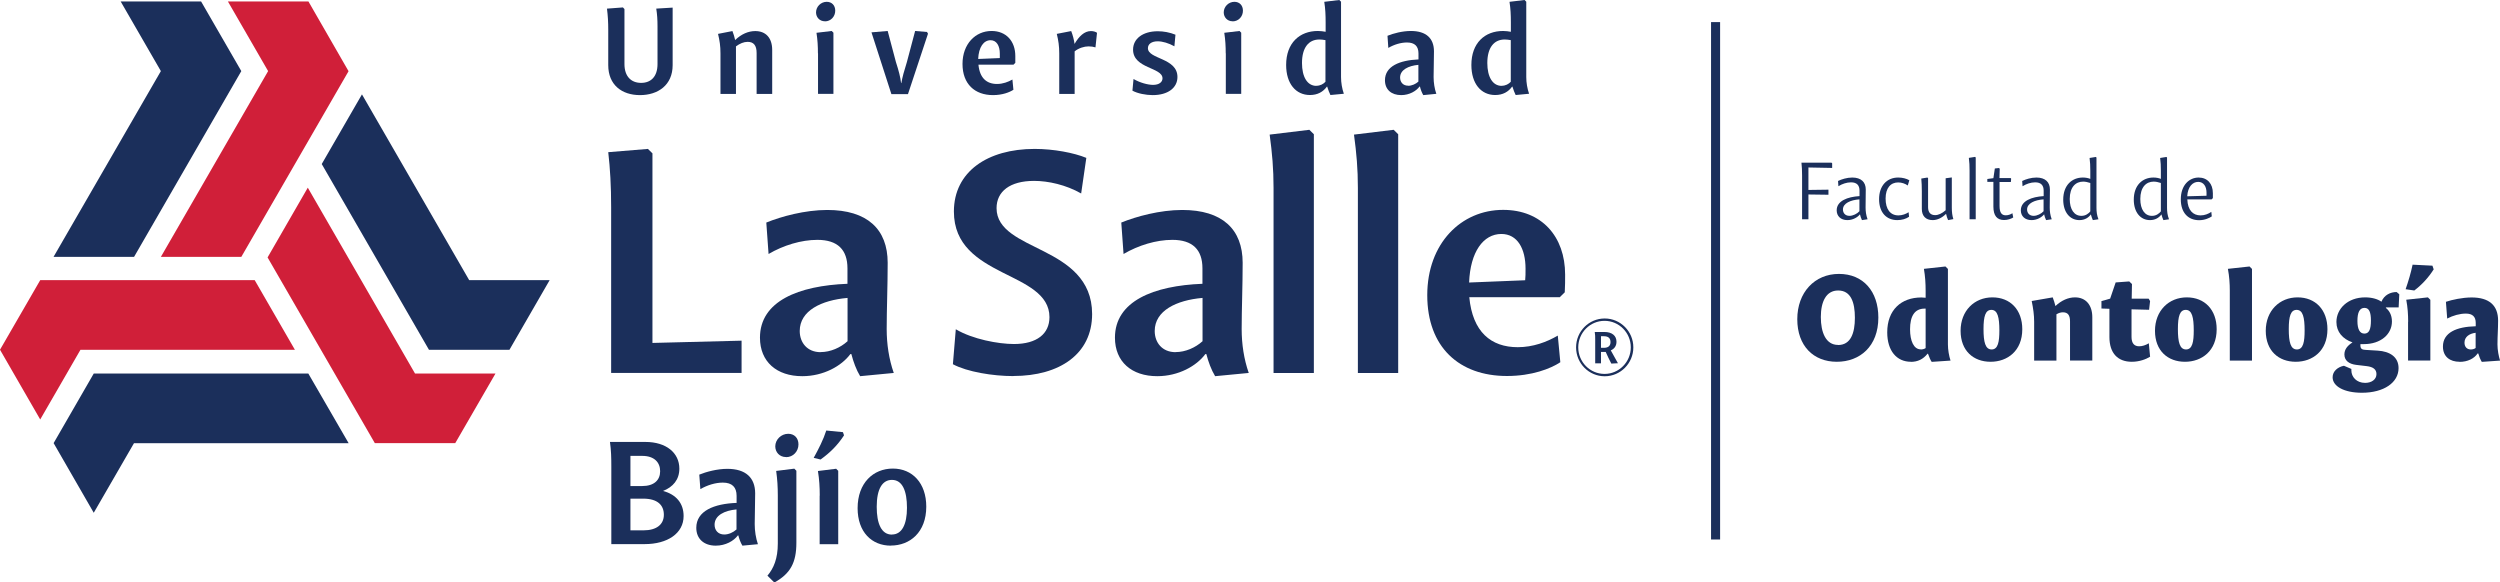 <?xml version="1.0" encoding="UTF-8"?>
<svg id="Layer_2" data-name="Layer 2" xmlns="http://www.w3.org/2000/svg" viewBox="0 0 276 64.3">
  <defs>
    <style>
      .cls-1 {
        fill: none;
        stroke: #1b2f5b;
        stroke-miterlimit: 10;
      }

      .cls-2 {
        fill: #d01f39;
      }

      .cls-2, .cls-3 {
        stroke-width: 0px;
      }

      .cls-3 {
        fill: #1b2f5b;
      }
    </style>
  </defs>
  <g id="Layer_1-2" data-name="Layer 1">
    <g id="Layer_1-2" data-name="Layer 1-2">
      <polygon class="cls-2" points="34.05 .16 25.16 .16 29.6 7.85 17.76 28.36 26.64 28.36 38.48 7.86 34.05 .16"/>
      <polygon class="cls-2" points="0 38.61 4.44 46.31 8.88 38.62 32.56 38.62 28.12 30.93 4.44 30.93 0 38.61"/>
      <polygon class="cls-3" points="56.24 38.62 60.68 30.93 51.8 30.93 39.96 10.42 35.52 18.11 47.36 38.62 56.24 38.62"/>
      <polygon class="cls-2" points="50.26 48.92 54.7 41.24 45.82 41.24 33.98 20.72 29.54 28.42 41.38 48.92 50.26 48.92"/>
      <polygon class="cls-3" points="22.2 .16 13.32 .16 17.76 7.85 5.91 28.36 14.8 28.36 26.64 7.85 22.2 .16"/>
      <polygon class="cls-3" points="5.92 48.92 10.35 56.61 14.79 48.93 38.49 48.93 34.04 41.24 10.35 41.24 5.92 48.92"/>
      <line class="cls-1" x1="189.4" y1="2.44" x2="189.4" y2="59.56"/>
      <g>
        <g>
          <path class="cls-3" d="M67.05.95l1.72-.13.17.18v6.07c0,1.37.74,2.08,1.84,2.08s1.81-.71,1.81-2.08V2.95c0-.79-.04-1.37-.14-2l1.81-.11v6.35c0,2.21-1.62,3.31-3.61,3.31s-3.5-1.12-3.5-3.31v-3.91c0-.84-.04-1.53-.14-2.33h.02Z"/>
          <path class="cls-3" d="M79.54,10.36v-4.48c0-.8-.09-1.4-.27-2.14l1.59-.31c.12.31.23.66.3.99.67-.65,1.45-.99,2.22-.99,1.16,0,1.87.75,1.87,2.09v4.85h-1.72v-4.52c0-.84-.33-1.23-.99-1.23-.42,0-.86.18-1.29.5v5.25s-1.7,0-1.7,0Z"/>
          <path class="cls-3" d="M91.07,2.35c-.6,0-.98-.46-.98-.98,0-.63.53-1.17,1.18-1.17.55,0,.94.38.94.98,0,.63-.47,1.18-1.15,1.18h0ZM90.3,5.89c0-.8-.04-1.48-.16-2.27l1.68-.2.19.19v6.75h-1.7v-4.47h0Z"/>
          <path class="cls-3" d="M100.25,10.39h-1.84l-2.2-6.82,1.79-.15.91,3.43c.33,1.02.49,1.67.57,2.32h.03c.11-.66.29-1.29.61-2.32l.91-3.43,1.31.11.11.19-2.21,6.67h0Z"/>
          <path class="cls-3" d="M111.86,7.14h-3.84c.14,1.48.91,2.13,2.05,2.13.64,0,1.23-.22,1.7-.49l.11,1.13c-.41.27-1.2.59-2.25.59-2.02,0-3.37-1.23-3.37-3.44s1.43-3.64,3.21-3.64c1.62,0,2.62,1.14,2.62,2.76,0,.22,0,.51,0,.76l-.2.2h-.02ZM108,6.51l2.38-.1c0-.15,0-.28,0-.49,0-.85-.35-1.48-1.02-1.48-.77,0-1.31.77-1.37,2.06h0Z"/>
          <path class="cls-3" d="M116.94,10.36v-4.48c0-.8-.09-1.4-.27-2.14l1.59-.31c.18.46.31.96.37,1.42.49-.84,1.08-1.42,1.81-1.42.27,0,.53.08.67.19l-.17,1.61c-.23-.07-.47-.11-.77-.11-.46,0-1.08.18-1.53.55v4.7h-1.7Z"/>
          <path class="cls-3" d="M129.65,5.11c-.63-.35-1.31-.55-1.84-.55-.67,0-1.08.3-1.08.76,0,1.23,3.26,1.05,3.26,3.18,0,1.21-1.07,2-2.73,2-.77,0-1.67-.18-2.24-.49l.12-1.29c.72.42,1.59.65,2.16.65.68,0,1.04-.32,1.04-.72,0-1.23-3.25-1.06-3.25-3.17,0-1.21,1.08-2.03,2.73-2.03.63,0,1.31.12,1.95.38l-.12,1.31v-.02Z"/>
          <path class="cls-3" d="M136.08,2.35c-.6,0-.98-.46-.98-.98,0-.63.53-1.17,1.18-1.17.55,0,.94.38.94.98,0,.63-.47,1.18-1.15,1.18h0ZM135.32,5.89c0-.8-.04-1.48-.16-2.27l1.68-.2.19.19v6.75h-1.7v-4.47h0Z"/>
          <path class="cls-3" d="M147.86,0l.19.19v8.32c0,.61.11,1.27.31,1.84l-1.48.14c-.12-.23-.23-.53-.36-.93h-.03c-.41.57-1.02.93-1.87.93-1.56,0-2.63-1.25-2.63-3.32,0-2.43,1.49-3.75,3.5-3.75.31,0,.6.04.86.09v-1.04c0-.82-.03-1.49-.15-2.27L147.86,0h0ZM145.32,9.47c.44,0,.77-.19,1.01-.44v-4.6c-.23-.04-.46-.07-.67-.07-1.18,0-1.92.89-1.92,2.6,0,1.52.58,2.52,1.59,2.52h0Z"/>
          <path class="cls-3" d="M158.56,10.36l-1.43.14c-.16-.27-.29-.61-.37-.95h-.04c-.36.5-1.13.95-2.03.95-1.08,0-1.79-.61-1.79-1.64,0-1.56,1.64-2.21,3.7-2.3v-.66c0-.79-.41-1.21-1.27-1.21-.68,0-1.43.23-2.06.6l-.09-1.34c.63-.26,1.64-.53,2.58-.53,1.7,0,2.55.82,2.55,2.25,0,.96-.04,2.01-.04,2.82,0,.65.1,1.28.3,1.87h-.02ZM155.46,9.47c.41,0,.83-.19,1.13-.46v-1.85c-1.1.1-2.02.55-2.02,1.4,0,.49.31.9.88.9h0Z"/>
          <path class="cls-3" d="M168.31,0l.19.19v8.32c0,.61.11,1.27.31,1.84l-1.48.14c-.12-.23-.23-.53-.36-.93h-.03c-.41.57-1.02.93-1.87.93-1.56,0-2.63-1.25-2.63-3.32,0-2.43,1.49-3.75,3.5-3.75.31,0,.6.04.86.09v-1.04c0-.82-.03-1.49-.15-2.27L168.31,0h0ZM165.78,9.47c.44,0,.77-.19,1.01-.44v-4.6c-.23-.04-.46-.07-.67-.07-1.18,0-1.92.89-1.92,2.6,0,1.52.58,2.52,1.59,2.52h0Z"/>
        </g>
        <g>
          <path class="cls-3" d="M81.88,41.17h-14.41v-18.31c0-2.31-.11-4.25-.32-6.06l4.38-.36.5.49v20.93l9.84-.25s0,3.55,0,3.55Z"/>
          <path class="cls-3" d="M98.71,41.17l-3.75.36c-.43-.71-.75-1.59-.97-2.44h-.11c-.97,1.31-2.96,2.44-5.31,2.44-2.82,0-4.67-1.59-4.67-4.25,0-4.04,4.27-5.74,9.66-5.95v-1.7c0-2.05-1.07-3.15-3.32-3.15-1.79,0-3.75.6-5.39,1.56l-.25-3.47c1.64-.67,4.27-1.39,6.73-1.39,4.42,0,6.67,2.12,6.67,5.84,0,2.48-.11,5.2-.11,7.3,0,1.67.25,3.33.78,4.85h0ZM90.61,38.87c1.07,0,2.18-.49,2.96-1.2v-4.78c-2.89.25-5.28,1.41-5.28,3.65,0,1.28.82,2.34,2.31,2.34Z"/>
          <path class="cls-3" d="M111.87,41.52c-2.24,0-5.09-.46-6.67-1.31l.32-3.86c1.85,1.1,4.7,1.63,6.42,1.63,2.53,0,3.92-1.13,3.92-2.97,0-2.55-2.64-3.65-5.24-4.96-2.64-1.35-5.31-2.97-5.31-6.7,0-4.39,3.71-6.91,8.91-6.91,2.11,0,4.35.43,5.71.99l-.57,3.93c-1.68-.96-3.64-1.39-5.2-1.39-2.67,0-4.14,1.17-4.14,3.01,0,2.44,2.67,3.47,5.24,4.78,2.57,1.31,5.31,3.04,5.31,6.91,0,4.39-3.56,6.84-8.7,6.84h.02Z"/>
          <path class="cls-3" d="M137.9,41.17l-3.75.36c-.43-.71-.75-1.59-.97-2.44h-.11c-.97,1.31-2.96,2.44-5.31,2.44-2.82,0-4.67-1.59-4.67-4.25,0-4.04,4.27-5.74,9.66-5.95v-1.7c0-2.05-1.07-3.15-3.32-3.15-1.79,0-3.75.6-5.39,1.56l-.25-3.47c1.64-.67,4.27-1.39,6.73-1.39,4.42,0,6.67,2.12,6.67,5.84,0,2.48-.11,5.2-.11,7.3,0,1.67.25,3.33.78,4.85h0ZM129.8,38.87c1.07,0,2.18-.49,2.96-1.2v-4.78c-2.89.25-5.28,1.41-5.28,3.65,0,1.28.82,2.34,2.31,2.34Z"/>
          <path class="cls-3" d="M140.6,41.17v-20.43c0-2.09-.15-3.83-.43-5.88l4.38-.53.5.49v26.36h-4.46Z"/>
          <path class="cls-3" d="M149.91,41.17v-20.43c0-2.09-.15-3.83-.43-5.88l4.38-.53.5.49v26.36h-4.46Z"/>
          <path class="cls-3" d="M172.23,32.81h-10.02c.36,3.83,2.39,5.52,5.35,5.52,1.68,0,3.21-.57,4.42-1.28l.28,2.94c-1.07.71-3.14,1.52-5.89,1.52-5.28,0-8.8-3.19-8.8-8.92s3.75-9.42,8.38-9.42c4.25,0,6.84,2.94,6.84,7.15,0,.57,0,1.31-.04,1.95l-.54.53h0ZM162.17,31.19l6.21-.25c.04-.39.04-.75.04-1.28,0-2.2-.89-3.83-2.67-3.83-2,0-3.43,1.99-3.56,5.35h0Z"/>
        </g>
        <g>
          <path class="cls-3" d="M67.49,60.08v-8.57c0-.97-.02-1.79-.15-2.72h3.91c2.31,0,3.75,1.21,3.75,2.95,0,1.21-.7,2.03-1.8,2.46,1.44.39,2.27,1.35,2.27,2.77,0,1.92-1.79,3.1-4.3,3.1h-3.68ZM69.6,50.32v3.34h1.29c1.33,0,1.99-.66,1.99-1.64s-.66-1.69-1.97-1.69h-1.31,0ZM69.6,55.05v3.5h1.44c1.46,0,2.25-.66,2.25-1.72s-.69-1.78-2.28-1.78h-1.41Z"/>
          <path class="cls-3" d="M83.68,60.08l-1.72.16c-.2-.33-.35-.74-.45-1.13h-.05c-.45.61-1.36,1.13-2.44,1.13-1.29,0-2.15-.74-2.15-1.97,0-1.87,1.97-2.66,4.45-2.75v-.78c0-.95-.49-1.46-1.52-1.46-.82,0-1.72.28-2.48.72l-.12-1.6c.76-.31,1.97-.64,3.1-.64,2.03,0,3.07.98,3.07,2.71,0,1.15-.05,2.42-.05,3.38,0,.77.12,1.54.36,2.25v-.02ZM79.95,59.01c.49,0,1-.23,1.36-.56v-2.21c-1.33.12-2.42.66-2.42,1.69,0,.59.37,1.08,1.07,1.08Z"/>
          <path class="cls-3" d="M84.72,63.56c.7-.82,1.15-1.9,1.15-3.55v-5.3c0-.97-.05-1.77-.18-2.72l2-.25.23.23v7.94c0,2.21-.66,3.42-2.43,4.4l-.77-.76h0ZM86.78,50.46c-.72,0-1.19-.54-1.19-1.18,0-.76.66-1.39,1.43-1.39.67,0,1.13.46,1.13,1.17,0,.76-.57,1.41-1.37,1.41Z"/>
          <path class="cls-3" d="M93.18,48.06c-.69,1.07-1.54,1.92-2.59,2.67l-.76-.18c.54-.98,1.07-2.01,1.39-3.02l1.84.18.12.35h0ZM90.5,54.72c0-.97-.05-1.77-.2-2.72l2.01-.25.23.23v8.1h-2.05v-5.37h0Z"/>
          <path class="cls-3" d="M98.35,60.24c-2.1,0-3.67-1.49-3.67-4.14,0-2.79,1.74-4.37,3.89-4.37s3.69,1.6,3.69,4.2c0,2.85-1.82,4.3-3.91,4.3ZM98.47,59.01c1.1,0,1.66-1.11,1.66-2.95s-.49-3.08-1.66-3.08c-1.05,0-1.68.98-1.68,2.97,0,1.85.51,3.07,1.68,3.07h0Z"/>
        </g>
      </g>
      <path class="cls-3" d="M177.16,35.16c-1.74,0-3.16,1.42-3.16,3.19s1.42,3.19,3.16,3.19,3.16-1.43,3.16-3.19-1.42-3.19-3.16-3.19M180.04,38.35c0,1.61-1.3,2.93-2.9,2.93s-2.9-1.31-2.9-2.93,1.3-2.93,2.9-2.93,2.9,1.31,2.9,2.93"/>
      <path class="cls-3" d="M176.75,37.12v1.28h.32c.5,0,.73-.24.73-.63s-.2-.65-.72-.65h-.33ZM176.11,40.1v-2.62c0-.3,0-.55-.05-.83h1.06c.86,0,1.34.42,1.34,1.08,0,.48-.26.8-.63.95l.79,1.42-.73.04c-.22-.41-.43-.86-.62-1.29h-.52v1.26h-.65,0Z"/>
      <g>
        <path class="cls-3" d="M198.95,24.21v-4.84c0-.54-.02-.95-.07-1.41h3.32l.07.07v.51l-2.62-.05v2.48l2.21-.03v.56l-2.21-.03v2.74h-.7Z"/>
        <path class="cls-3" d="M206.17,24.21l-.61.09c-.09-.18-.17-.42-.22-.64h0c-.25.32-.77.64-1.39.64-.74,0-1.18-.45-1.18-1.08,0-1.04,1.19-1.49,2.52-1.57v-.6c0-.59-.29-.92-.94-.92-.47,0-.98.17-1.39.43l-.04-.58c.39-.19.98-.38,1.57-.38.98,0,1.49.51,1.49,1.32,0,.63-.02,1.55-.02,1.98s.05.84.22,1.31h0ZM204.18,23.83c.39,0,.85-.23,1.1-.51v-1.31c-.98.07-1.82.43-1.82,1.12,0,.36.23.7.72.7Z"/>
        <path class="cls-3" d="M210.62,20.48c-.28-.2-.66-.34-1.06-.34-.83,0-1.39.61-1.39,1.78s.51,1.86,1.42,1.86c.44,0,.84-.17,1.12-.35l.05.5c-.33.23-.78.37-1.3.37-1.18,0-2.01-.82-2.01-2.31s.87-2.39,2.11-2.39c.46,0,.9.11,1.23.3,0,0-.17.57-.17.57Z"/>
        <path class="cls-3" d="M212.12,19.71l.67-.11.07.07v3.2c0,.57.26.88.78.88.36,0,.77-.19,1.16-.54v-3.53l.68-.09v3.33c0,.52.05.87.17,1.27l-.58.11c-.1-.2-.17-.46-.22-.68h-.02c-.44.44-.96.68-1.46.68-.77,0-1.2-.46-1.2-1.23v-1.95c0-.54-.02-.95-.06-1.41h0Z"/>
        <path class="cls-3" d="M217.44,24.21v-5.37c0-.54-.02-.95-.08-1.41l.69-.11.07.07v6.82h-.68Z"/>
        <path class="cls-3" d="M220.75,20.11v2.63c0,.76.25,1.03.69,1.03.26,0,.52-.09.73-.23l.09.47c-.25.15-.6.28-1.01.28-.77,0-1.18-.46-1.18-1.49v-2.72h-.67v-.32l.67-.09.16-1.07.46-.05.08.08-.03,1.03h1.24l.05.07-.03.36h-1.27Z"/>
        <path class="cls-3" d="M226.5,24.21l-.61.09c-.09-.18-.17-.42-.22-.64h0c-.25.32-.77.64-1.39.64-.74,0-1.18-.45-1.18-1.08,0-1.04,1.19-1.49,2.52-1.57v-.6c0-.59-.29-.92-.94-.92-.47,0-.98.17-1.39.43l-.04-.58c.39-.19.98-.38,1.57-.38.98,0,1.49.51,1.49,1.32,0,.63-.02,1.55-.02,1.98s.05.84.22,1.31h0ZM224.51,23.83c.39,0,.85-.23,1.1-.51v-1.31c-.98.07-1.82.43-1.82,1.12,0,.36.23.7.72.7Z"/>
        <path class="cls-3" d="M231.37,17.32l.08.07v5.55c0,.44.05.84.22,1.27l-.62.09c-.08-.16-.15-.39-.22-.63h0c-.24.34-.65.63-1.26.63-1.05,0-1.79-.86-1.79-2.26,0-1.6.97-2.44,2.17-2.44.32,0,.6.06.82.15v-.9c0-.54-.02-.95-.08-1.41l.68-.11h0ZM229.79,23.83c.46,0,.77-.24.98-.49v-3.14c-.26-.09-.56-.15-.79-.15-.83,0-1.48.61-1.48,1.92,0,1.16.5,1.86,1.28,1.86h0Z"/>
        <path class="cls-3" d="M239.16,17.32l.08.07v5.55c0,.44.05.84.22,1.27l-.62.09c-.08-.16-.15-.39-.22-.63h0c-.24.34-.65.63-1.26.63-1.05,0-1.79-.86-1.79-2.26,0-1.6.97-2.44,2.17-2.44.32,0,.6.06.82.15v-.9c0-.54-.02-.95-.08-1.41l.68-.11h0ZM237.58,23.83c.46,0,.77-.24.98-.49v-3.14c-.26-.09-.56-.15-.79-.15-.83,0-1.48.61-1.48,1.92,0,1.16.5,1.86,1.28,1.86Z"/>
        <path class="cls-3" d="M244.15,22.01h-2.67c.04,1.19.62,1.77,1.46,1.77.46,0,.87-.17,1.19-.39l.05.5c-.26.18-.77.42-1.4.42-1.21,0-2.02-.83-2.02-2.3,0-1.56.92-2.41,1.97-2.41.96,0,1.57.68,1.57,1.73v.54l-.14.14h0ZM241.48,21.67l2.12-.06c0-.1,0-.21,0-.33,0-.72-.34-1.2-.92-1.2-.62,0-1.15.54-1.21,1.59Z"/>
      </g>
      <g>
        <path class="cls-3" d="M202.78,39.94c-2.57,0-4.36-1.75-4.36-4.7s1.91-5,4.6-5,4.35,1.94,4.35,4.82c0,3.17-2.03,4.88-4.59,4.88h0ZM202.92,38.09c1.4,0,1.86-1.31,1.86-3.01s-.44-3.01-1.85-3.01c-1.32,0-1.91,1.23-1.91,2.93s.55,3.08,1.9,3.08h0Z"/>
        <path class="cls-3" d="M210.96,39.94c-1.56,0-2.61-1.2-2.61-3.25,0-2.47,1.54-3.85,3.77-3.85.16,0,.33.02.47.03v-.76c0-.85-.05-1.59-.19-2.43l2.38-.26.27.27v8.34c0,.57.12,1.28.29,1.78l-2.08.14c-.14-.2-.25-.46-.41-.9h-.05c-.48.61-1.09.9-1.85.9h0ZM212.06,38.58c.19,0,.38-.05.53-.15v-4.36h-.11c-1.12,0-1.61.85-1.61,2.28,0,1.29.41,2.22,1.18,2.22h0Z"/>
        <path class="cls-3" d="M219.76,39.94c-1.88,0-3.31-1.2-3.31-3.42s1.53-3.69,3.51-3.69,3.3,1.37,3.3,3.52c0,2.39-1.64,3.59-3.5,3.59ZM219.88,38.58c.71,0,.85-.87.85-2.09,0-1.45-.19-2.28-.88-2.28-.65,0-.87.68-.87,2.12s.2,2.25.9,2.25h0Z"/>
        <path class="cls-3" d="M224.57,39.81v-4.28c0-.77-.1-1.46-.27-2.3l2.32-.4c.12.32.22.63.3.96.66-.63,1.42-.96,2.16-.96,1.19,0,1.91.84,1.91,2.19v4.78h-2.46v-4.33c0-.68-.25-.99-.78-.99-.22,0-.46.06-.72.22v5.11h-2.46Z"/>
        <path class="cls-3" d="M235.32,34.15v3.04c0,.72.31,1.04.84,1.04.36,0,.71-.12,1.07-.33l.14,1.48c-.45.28-1.18.56-2.02.56-1.54,0-2.47-.94-2.47-2.73v-3.12l-.88-.03v-.82l.96-.27.61-1.79,1.5-.11.3.29-.03,1.61h1.87l.16.27-.11.96-1.93-.05Z"/>
        <path class="cls-3" d="M241.22,39.94c-1.88,0-3.31-1.2-3.31-3.42s1.53-3.69,3.51-3.69,3.3,1.37,3.3,3.52c0,2.39-1.64,3.59-3.5,3.59ZM241.34,38.58c.71,0,.85-.87.85-2.09,0-1.45-.19-2.28-.88-2.28-.65,0-.87.68-.87,2.12s.2,2.25.9,2.25h0Z"/>
        <path class="cls-3" d="M246.17,39.81v-7.7c0-.82-.05-1.56-.21-2.43l2.39-.26.27.27v10.12h-2.46,0Z"/>
        <path class="cls-3" d="M253.45,39.94c-1.88,0-3.31-1.2-3.31-3.42s1.53-3.69,3.51-3.69,3.3,1.37,3.3,3.52c0,2.39-1.64,3.59-3.5,3.59ZM253.58,38.58c.71,0,.85-.87.85-2.09,0-1.45-.19-2.28-.88-2.28-.65,0-.87.68-.87,2.12s.2,2.25.9,2.25h0Z"/>
        <path class="cls-3" d="M259.69,37.79c-1.04-.36-1.75-1.14-1.75-2.24,0-1.46,1.25-2.72,3.17-2.72.74,0,1.38.18,1.8.48.3-.74.99-1.07,1.68-1.07l.29.25-.07,1.45h-1.39l-.03.05c.35.26.68.76.68,1.5,0,1.42-1.25,2.5-3.09,2.5-.14,0-.26,0-.39,0,0,.05,0,.11,0,.16,0,.4.23.46.6.48l1.31.08c1.33.08,2.3.69,2.3,1.93,0,1.59-1.61,2.72-4.05,2.72-1.96,0-3.23-.71-3.23-1.71,0-.67.58-1.14,1.25-1.27l.82.35c0,.05,0,.11,0,.16,0,.72.57,1.38,1.52,1.38.69,0,1.25-.36,1.25-.97,0-.53-.38-.8-1.08-.88l-1.18-.14c-.78-.1-1.28-.48-1.28-1.15,0-.57.36-.99.9-1.33h-.02ZM261.04,33.99c-.55,0-.78.52-.78,1.44s.26,1.4.77,1.4.72-.46.72-1.44c0-.91-.19-1.4-.71-1.4h0Z"/>
        <path class="cls-3" d="M268.67,29.75c-.57.9-1.28,1.67-2.13,2.32l-.96-.14c.31-.89.58-1.8.77-2.71l2.19.11s.14.41.14.41ZM265.86,35.52c0-.82-.05-1.56-.21-2.43l2.39-.26.27.27v6.7h-2.46v-4.28h0Z"/>
        <path class="cls-3" d="M271.53,39.94c-1.04,0-1.83-.55-1.83-1.68,0-1.54,1.49-2.19,3.62-2.24v-.38c0-.68-.36-1.02-1.09-1.02-.66,0-1.42.21-2.06.55l-.14-1.85c.68-.23,1.83-.48,2.84-.48,1.93,0,2.92.87,2.92,2.56,0,.97-.07,1.67-.07,2.63,0,.61.14,1.34.29,1.78l-2.02.14c-.17-.28-.3-.61-.39-.93h-.07c-.38.57-1.12.93-1.98.93h0ZM272.78,38.58c.19,0,.38-.05.53-.16v-1.68c-.68.08-1.23.44-1.23,1.09,0,.46.27.75.69.75h0Z"/>
      </g>
    </g>
  </g>
</svg>